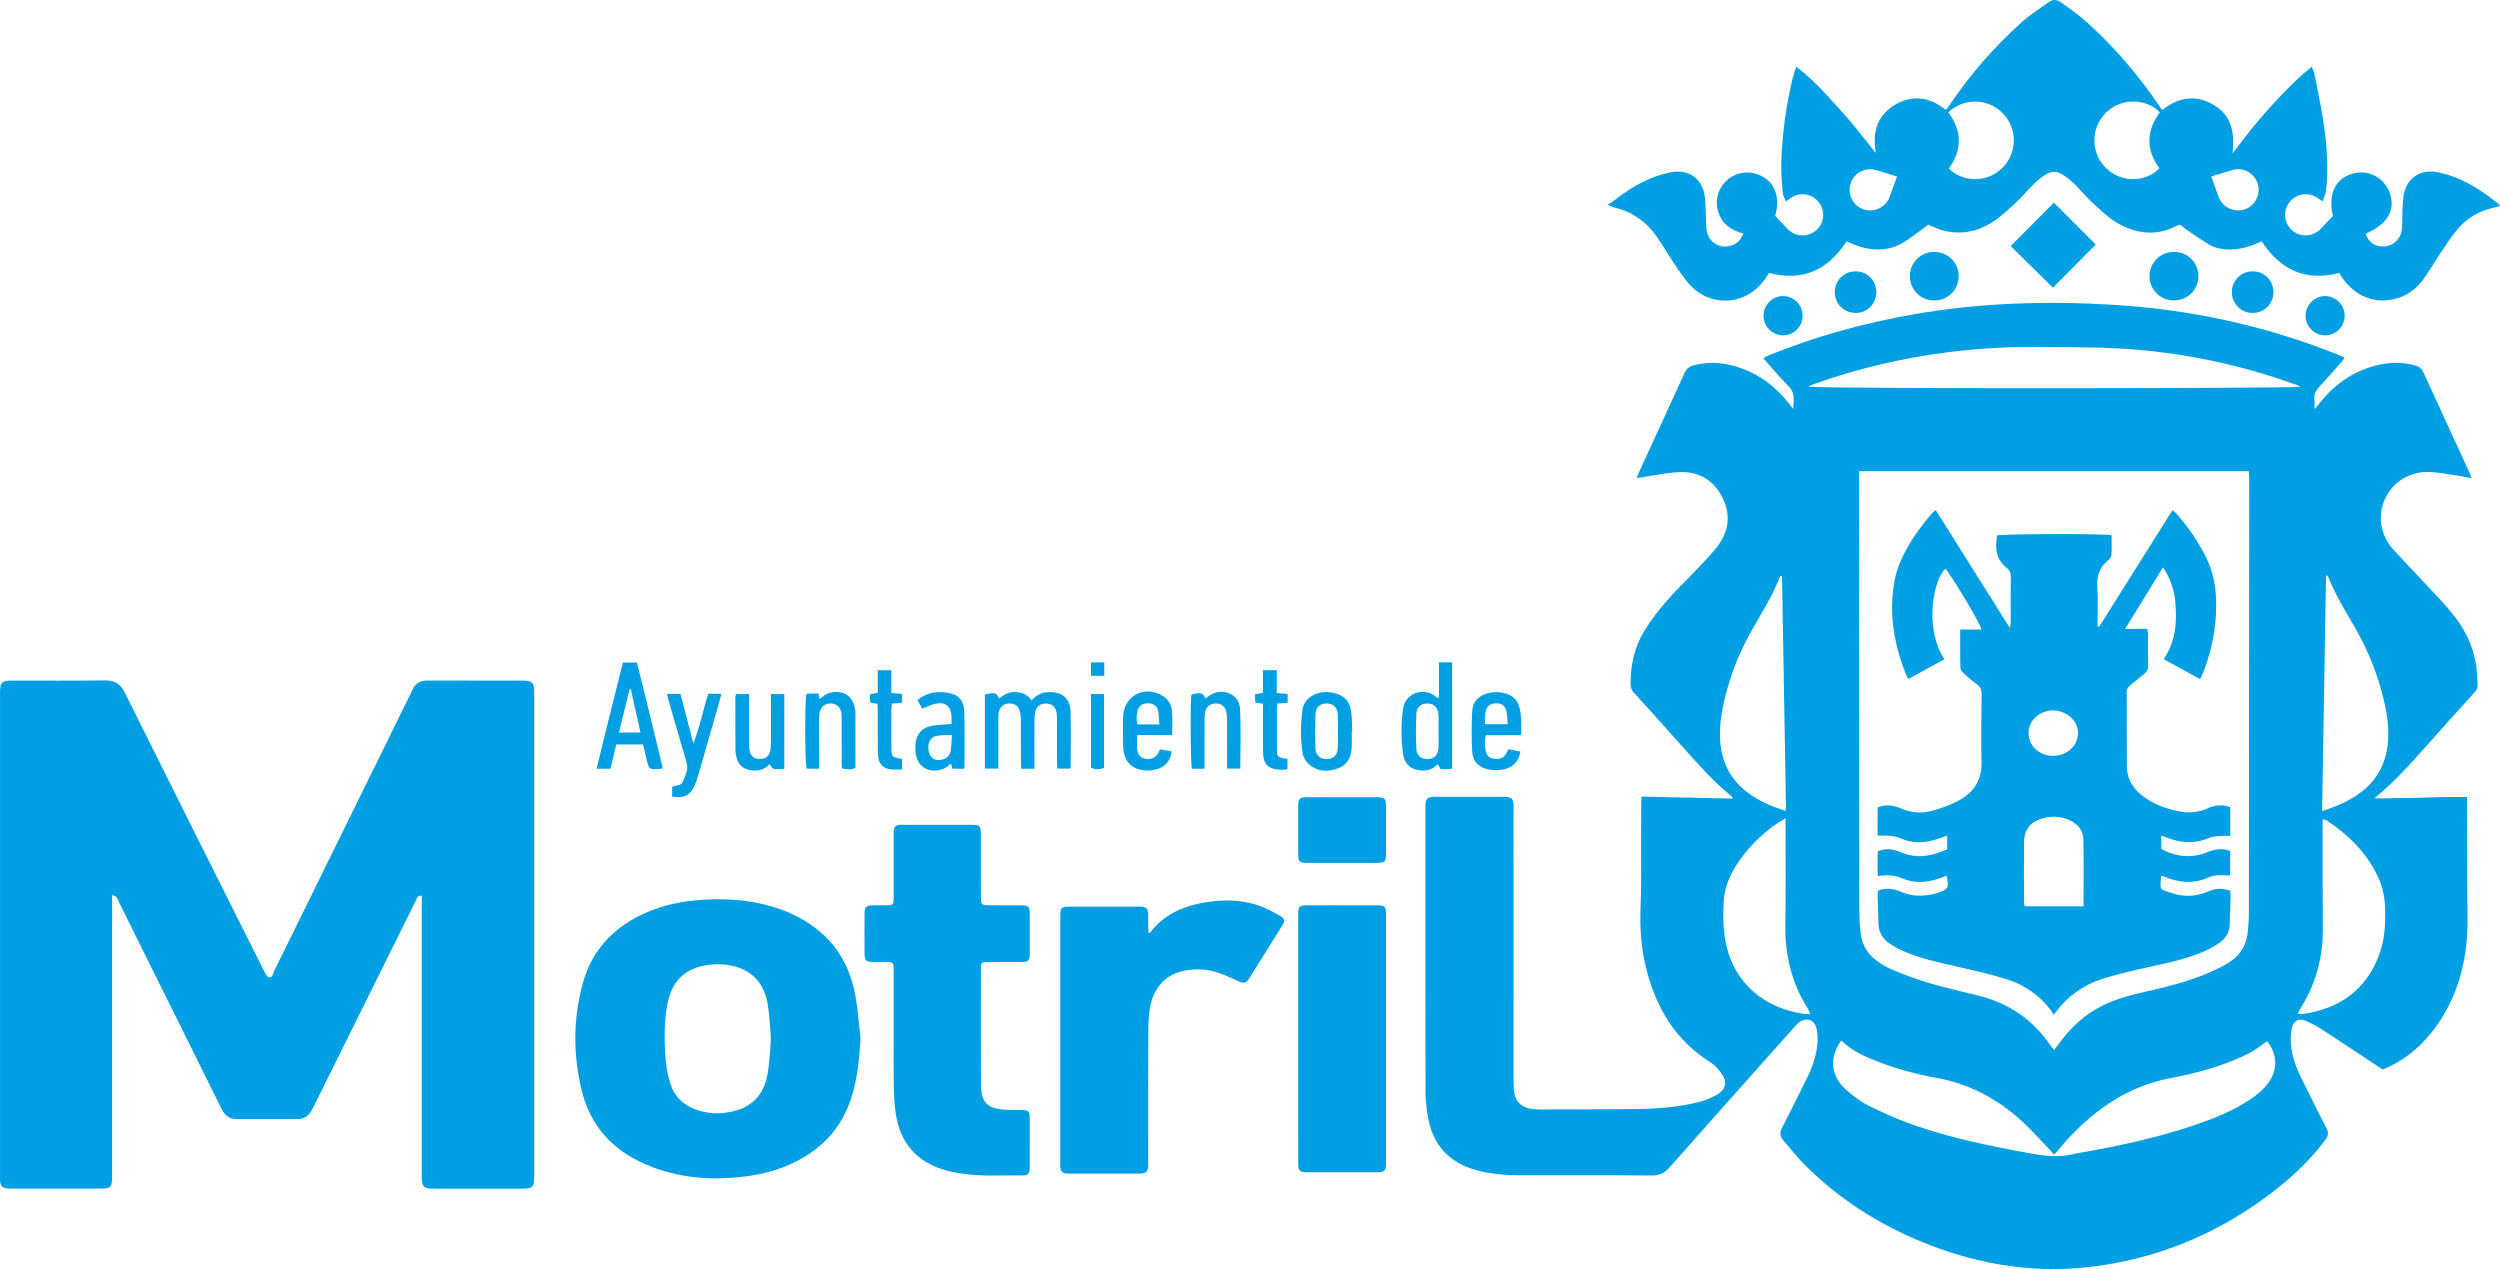 <svg xmlns="http://www.w3.org/2000/svg" xmlns:xlink="http://www.w3.org/1999/xlink" id="Capa_1" x="0px" y="0px" width="394px" height="200px" viewBox="0 0 394 200" xml:space="preserve"><g>	<g>		<path fill="#009FE3" d="M17.669,141.088c0,0.541,0,0.978,0,1.415c0,14.224,0,28.448,0,42.672c0,2.015-0.135,2.152-2.152,2.153   c-4.457,0.002-8.913,0.001-13.37-0.001c-0.371,0-0.747,0.012-1.111-0.041c-0.678-0.099-0.96-0.417-1.021-1.107   c-0.026-0.295-0.01-0.594-0.01-0.891c0-25.329,0-50.657,0-75.986c0-0.037,0-0.074,0-0.111c0.004-1.683,0.245-1.931,1.93-1.932   c4.865-0.003,9.731,0.039,14.595-0.025c1.533-0.02,2.439,0.518,3.136,1.918c7.27,14.623,14.594,29.219,21.915,43.817   c0.203,0.405,0.496,0.996,0.826,1.055c0.577,0.103,0.622-0.629,0.817-1.026c7.171-14.547,14.326-29.102,21.483-43.656   c0.098-0.2,0.211-0.394,0.295-0.599c0.433-1.066,1.246-1.495,2.368-1.488c2.674,0.015,5.348,0.003,8.022,0.003   c2.303,0,4.605-0.004,6.908,0.002c1.59,0.004,1.888,0.3,1.889,1.887c0.003,9.73,0.002,19.461,0.002,29.191   c0,15.598,0,31.197,0,46.795c0,2.052-0.147,2.197-2.237,2.197c-4.42,0.001-8.839,0-13.259,0c-0.26,0-0.521,0.008-0.78-0.006   c-1.044-0.058-1.396-0.407-1.438-1.428c-0.014-0.334-0.003-0.668-0.003-1.003c0-14.15,0-28.3,0-42.45c0-0.429,0-0.857,0-1.273   c-0.684-0.113-0.73,0.356-0.878,0.649c-0.855,1.689-1.686,3.389-2.527,5.085c-4.503,9.077-9.006,18.153-13.509,27.229   c-0.165,0.332-0.321,0.671-0.512,0.988c-0.474,0.79-1.174,1.236-2.105,1.239c-3.231,0.009-6.462,0.008-9.693,0.003   c-0.982-0.002-1.694-0.483-2.177-1.314c-0.186-0.32-0.338-0.66-0.503-0.993c-5.277-10.64-10.551-21.28-15.838-31.915   C18.536,141.751,18.488,141.185,17.669,141.088z"></path>		<path fill="#009FE3" d="M135.621,163.749c-0.193,3.147-0.49,6.236-1.444,9.242c-1.294,4.076-3.792,7.177-7.449,9.364   c-2.784,1.665-5.823,2.593-9.014,3.022c-4.654,0.626-9.269,0.426-13.76-1.039c-1.437-0.469-2.852-1.08-4.174-1.812   c-4.215-2.335-6.916-5.899-8.073-10.567c-1.402-5.652-1.404-11.319,0.131-16.954c1.362-5.003,4.512-8.517,9.128-10.773   c2.699-1.319,5.57-2.047,8.545-2.326c4.63-0.435,9.196-0.155,13.614,1.445c2.506,0.907,4.773,2.216,6.727,4.046   c2.796,2.619,4.313,5.926,4.976,9.621C135.226,159.238,135.365,161.504,135.621,163.749z M121.505,163.729   c-0.156-1.784-0.212-3.57-0.488-5.322c-0.477-3.022-2.051-5.215-5.13-6.076c-1.525-0.426-3.09-0.462-4.636-0.204   c-3.075,0.513-5.095,2.248-5.877,5.322c-0.055,0.215-0.121,0.428-0.164,0.646c-0.589,3.013-0.532,6.055-0.287,9.088   c0.097,1.206,0.369,2.42,0.727,3.579c0.659,2.135,2.167,3.501,4.27,4.194c1.465,0.483,2.982,0.608,4.508,0.397   c3.806-0.526,5.938-2.517,6.583-6.314C121.306,167.293,121.348,165.503,121.505,163.729z"></path>		<path fill="#009FE3" d="M140.842,163.108c0-3.416,0.003-6.831-0.002-10.247c-0.002-1.184-0.061-1.234-1.275-1.243   c-0.705-0.005-1.411,0.015-2.116-0.007c-0.886-0.028-1.177-0.268-1.187-1.11c-0.027-2.227-0.026-4.455-0.002-6.682   c0.009-0.847,0.301-1.106,1.167-1.135c0.779-0.026,1.559,0.002,2.339-0.011c0.97-0.016,1.069-0.107,1.072-1.104   c0.009-3.23,0.004-6.46,0.004-9.69c0-0.297-0.014-0.595,0.007-0.891c0.05-0.686,0.273-0.913,0.945-0.996   c0.073-0.009,0.148-0.008,0.223-0.008c3.787,0,7.574-0.01,11.361,0.006c0.968,0.004,1.195,0.264,1.2,1.322   c0.014,3.23,0.005,6.46,0.007,9.69c0.001,1.671,0.002,1.672,1.619,1.672c1.596,0.001,3.193-0.012,4.789,0.005   c1.087,0.012,1.288,0.222,1.294,1.328c0.011,2.116,0.013,4.232-0.001,6.349c-0.007,1.024-0.224,1.243-1.25,1.254   c-1.782,0.018-3.564-0.002-5.346,0.01c-1.019,0.007-1.097,0.072-1.099,1.075c-0.008,6.052-0.032,12.103,0.011,18.155   c0.021,2.949,1.008,3.902,3.957,4.053c0.778,0.04,1.559,0.005,2.338,0.021c1.199,0.024,1.385,0.195,1.389,1.346   c0.01,2.562,0.011,5.123-0.001,7.685c-0.004,1.003-0.219,1.292-1.107,1.284c-3.484-0.034-6.983,0.241-10.441-0.422   c-0.473-0.091-0.949-0.178-1.414-0.301c-4.78-1.262-7.527-4.335-8.197-9.285c-0.198-1.465-0.248-2.957-0.272-4.438   C140.811,168.232,140.842,165.669,140.842,163.108z"></path>		<path fill="#009FE3" d="M181.017,147.095c0.188-0.135,0.289-0.178,0.348-0.254c1.928-2.456,4.523-3.787,7.515-4.424   c3.171-0.675,6.349-0.764,9.456,0.28c1.182,0.397,2.304,1.011,3.39,1.637c0.795,0.458,0.826,0.779,0.345,1.556   c-1.719,2.778-3.451,5.547-5.196,8.308c-0.483,0.765-0.835,0.827-1.687,0.452c-1.051-0.462-2.083-0.981-3.166-1.351   c-1.716-0.587-3.492-0.66-5.278-0.334c-2.953,0.54-4.931,2.585-5.496,5.822c-0.209,1.199-0.274,2.435-0.279,3.654   c-0.026,6.832-0.012,13.665-0.013,20.497c0,0.297,0.013,0.595-0.005,0.891c-0.046,0.779-0.3,1.042-1.085,1.123   c-0.221,0.023-0.445,0.011-0.668,0.011c-3.453,0.001-6.907,0.001-10.36,0c-0.26,0-0.523,0.013-0.778-0.022   c-0.679-0.093-0.895-0.322-0.952-1.005c-0.025-0.295-0.01-0.594-0.01-0.891c0-12.773-0.001-25.547,0-38.321   c0-1.783,0.053-1.837,1.796-1.838c3.416-0.002,6.832-0.001,10.249,0c0.26,0,0.521-0.013,0.779,0.01   c0.727,0.063,0.991,0.312,1.023,1.044c0.033,0.741,0.005,1.485,0.013,2.228C180.962,146.448,180.993,146.725,181.017,147.095z"></path>		<path fill="#009FE3" d="M204.594,163.744c0-6.314,0-12.627,0-18.941c0-0.26-0.004-0.52,0.001-0.78   c0.022-1.156,0.196-1.334,1.394-1.345c1.374-0.013,2.748-0.003,4.122-0.003c2.303,0,4.605-0.007,6.908,0.004   c1.235,0.006,1.416,0.19,1.416,1.432c0.003,13.073,0.003,26.146,0,39.218c0,1.191-0.222,1.414-1.448,1.418   c-3.64,0.011-7.279,0.01-10.919,0c-1.275-0.003-1.472-0.214-1.472-1.506C204.592,176.742,204.594,170.243,204.594,163.744z"></path>		<path fill="#009FE3" d="M211.623,125.638c1.781,0,3.562-0.012,5.343,0.004c1.293,0.011,1.466,0.196,1.469,1.498   c0.005,2.486,0.007,4.972-0.001,7.458c-0.004,1.158-0.214,1.385-1.351,1.388c-3.71,0.011-7.421,0.011-11.131,0   c-1.139-0.003-1.351-0.229-1.356-1.383c-0.009-2.523-0.009-5.046,0-7.569c0.004-1.164,0.197-1.376,1.35-1.389   C207.839,125.623,209.731,125.638,211.623,125.638z"></path>	</g>	<g>		<path fill="#009FE3" d="M168.62,121.134c-0.604,0-1.243,0-1.982,0c-0.021-0.462-0.053-0.858-0.054-1.255   c-0.005-2.115,0.001-4.231-0.005-6.346c-0.001-0.407-0.001-0.82-0.066-1.221c-0.149-0.927-0.776-1.443-1.69-1.444   c-0.859-0.001-1.49,0.475-1.67,1.34c-0.097,0.468-0.118,0.957-0.121,1.437c-0.012,2.078-0.005,4.157-0.006,6.235   c0,0.397,0,0.795,0,1.268c-0.752,0-1.361,0-2.069,0c-0.024-0.403-0.062-0.76-0.063-1.117c-0.006-2.19,0.004-4.379-0.009-6.569   c-0.003-0.441-0.038-0.894-0.141-1.321c-0.202-0.837-0.766-1.257-1.599-1.271c-0.858-0.015-1.523,0.458-1.717,1.293   c-0.091,0.392-0.091,0.81-0.093,1.216c-0.008,2.19-0.004,4.379-0.004,6.569c0,0.363,0,0.726,0,1.181c-0.753,0-1.393,0-2.11,0   c0-3.923,0-7.796,0-11.657c1.538-0.404,1.861-0.317,2.22,0.636c0.753-0.637,1.578-1.081,2.584-1.036   c1.009,0.046,1.896,0.348,2.552,1.313c0.635-0.703,1.361-1.182,2.275-1.273c2.022-0.2,3.789,0.522,3.865,3.046   c0.087,2.892,0.021,5.789,0.017,8.683C168.734,120.909,168.683,120.977,168.62,121.134z"></path>		<path fill="#009FE3" d="M104.454,121.119c-2.177,0.23-2.174,0.229-2.589-1.615c-0.161-0.717-0.342-1.429-0.524-2.182   c-1.415,0-2.774,0-4.21,0c-0.307,1.273-0.608,2.522-0.923,3.828c-0.706,0-1.356,0-2.179,0c1.338-5.617,2.752-11.128,4.135-16.731   c0.713,0,1.399,0,2.217,0C101.748,109.934,103.14,115.483,104.454,121.119z M100.94,115.449c-0.518-2.326-1.018-4.573-1.519-6.819   c-0.066,0.003-0.132,0.007-0.199,0.01c-0.554,2.245-1.107,4.49-1.68,6.809C98.735,115.449,99.79,115.449,100.94,115.449z"></path>		<path fill="#009FE3" d="M226.783,109.953c0-1.837,0-3.673,0-5.565c0.757,0,1.372,0,2.071,0c0,5.575,0,11.115,0,16.754   c-0.321,0.027-0.642,0.07-0.964,0.078c-0.294,0.007-0.588-0.022-0.907-0.037c-0.109-0.245-0.209-0.472-0.324-0.73   c-0.118,0.067-0.22,0.1-0.288,0.168c-0.682,0.689-1.541,0.865-2.455,0.798c-1.55-0.115-2.575-0.993-2.784-2.544   c-0.324-2.396-0.347-4.816-0.002-7.209c0.331-2.303,2.935-3.371,4.879-2.084c0.181,0.12,0.339,0.273,0.507,0.411   C226.606,109.979,226.695,109.966,226.783,109.953z M226.71,115.26c0-0.888,0.046-1.779-0.012-2.663   c-0.07-1.088-0.681-1.678-1.657-1.724c-0.981-0.046-1.76,0.499-1.814,1.549c-0.097,1.881-0.098,3.773-0.003,5.654   c0.054,1.066,0.8,1.586,1.807,1.548c0.995-0.037,1.595-0.605,1.667-1.702C226.756,117.038,226.709,116.147,226.71,115.26z"></path>		<path fill="#009FE3" d="M239.721,115.856c-1.028,0-1.943,0-2.857,0c-0.887,0-1.774,0-2.694,0   c-0.252,0.865-0.179,1.669-0.026,2.459c0.139,0.719,0.584,1.189,1.348,1.281c0.75,0.09,1.405-0.071,1.833-0.758   c0.134-0.215,0.24-0.446,0.405-0.757c0.629,0.121,1.228,0.236,1.884,0.362c-0.269,1.55-1.135,2.451-2.497,2.783   c-0.734,0.179-1.55,0.186-2.304,0.086c-1.604-0.213-2.699-1.25-2.791-2.847c-0.123-2.138-0.116-4.293-0.002-6.432   c0.08-1.51,1.094-2.449,2.584-2.815c0.889-0.218,1.767-0.193,2.637,0.058c1.113,0.32,1.917,1.023,2.208,2.147   C239.811,112.824,239.776,114.263,239.721,115.856z M237.616,114.137c-0.069-0.757-0.069-1.42-0.202-2.055   c-0.176-0.845-0.736-1.237-1.588-1.249c-0.89-0.013-1.507,0.411-1.676,1.288c-0.122,0.634-0.098,1.297-0.144,2.016   C235.225,114.137,236.316,114.137,237.616,114.137z"></path>		<path fill="#009FE3" d="M184.737,115.847c-1.846,0-3.648,0-5.529,0c0,0.821-0.044,1.517,0.011,2.206   c0.069,0.862,0.502,1.342,1.235,1.514c0.856,0.201,1.55-0.066,2.022-0.791c0.12-0.184,0.213-0.386,0.373-0.681   c0.592,0.105,1.195,0.211,1.792,0.317c-0.175,1.498-0.996,2.452-2.381,2.831c-0.913,0.25-1.839,0.266-2.753,0.012   c-1.162-0.323-1.94-1.075-2.279-2.231c-0.135-0.458-0.211-0.948-0.219-1.425c-0.027-1.559-0.062-3.121,0-4.678   c0.127-3.226,3.231-4.923,6.071-3.348c0.985,0.546,1.552,1.421,1.637,2.509C184.807,113.258,184.737,114.447,184.737,115.847z    M182.714,114.165c-0.06-0.769-0.061-1.428-0.173-2.068c-0.141-0.808-0.737-1.243-1.577-1.264   c-0.845-0.021-1.49,0.382-1.676,1.153c-0.169,0.704-0.218,1.431-0.03,2.179C180.386,114.165,181.447,114.165,182.714,114.165z"></path>		<path fill="#009FE3" d="M128.982,109.293c0.078,0.378,0.122,0.592,0.171,0.83c0.108-0.048,0.23-0.067,0.298-0.138   c0.483-0.505,1.081-0.774,1.759-0.879c1.82-0.283,3.126,0.624,3.498,2.425c0.045,0.217,0.105,0.438,0.105,0.658   c0.007,2.928,0.005,5.857,0.005,8.809c-0.692,0.372-1.362,0.248-2.105,0.104c-0.023-0.359-0.062-0.682-0.063-1.005   c-0.005-2.189-0.002-4.378-0.004-6.567c0-0.334,0.009-0.67-0.028-1c-0.117-1.039-0.678-1.602-1.62-1.656   c-0.97-0.056-1.66,0.505-1.85,1.547c-0.066,0.361-0.059,0.738-0.06,1.108c-0.005,2.152-0.003,4.304-0.003,6.455   c0,0.36,0,0.72,0,1.159c-0.738,0-1.35,0-1.956,0c-0.276-0.826-0.312-10.681-0.037-11.769c0.157-0.025,0.334-0.073,0.511-0.078   C128.045,109.285,128.486,109.293,128.982,109.293z"></path>		<path fill="#009FE3" d="M213.035,115.287c0,0.851,0.04,1.705-0.009,2.554c-0.088,1.518-0.697,2.745-2.218,3.275   c-1.59,0.554-3.172,0.516-4.497-0.638c-0.47-0.41-0.896-1.068-0.996-1.67c-0.39-2.346-0.344-4.717-0.037-7.076   c0.037-0.285,0.164-0.571,0.301-0.829c0.715-1.349,2.432-2.064,4.226-1.777c1.782,0.285,2.857,1.201,3.109,2.841   c0.167,1.091,0.147,2.211,0.21,3.317C213.094,115.285,213.065,115.286,213.035,115.287z M210.856,115.271   c-0.001,0-0.002,0-0.004,0c0-0.891,0.039-1.784-0.01-2.672c-0.062-1.118-0.731-1.734-1.775-1.729   c-1.039,0.006-1.723,0.622-1.757,1.751c-0.052,1.743-0.05,3.49-0.002,5.233c0.032,1.157,0.67,1.75,1.725,1.772   c1.105,0.023,1.756-0.593,1.814-1.795C210.89,116.98,210.856,116.124,210.856,115.271z"></path>		<path fill="#009FE3" d="M123.608,121.162c-0.564,0.017-1.121,0.112-1.644,0.017c-0.248-0.045-0.431-0.451-0.677-0.732   c-0.846,0.904-1.947,1.146-3.201,0.889c-0.961-0.197-1.613-0.744-1.916-1.662c-0.149-0.452-0.257-0.94-0.261-1.413   c-0.025-2.821-0.016-5.642-0.013-8.464c0-0.107,0.043-0.214,0.086-0.412c0.629,0,1.267,0,2.055,0c0,0.442,0,0.839,0,1.237   c0,2.116-0.005,4.232,0.005,6.348c0.002,0.444,0.017,0.895,0.097,1.329c0.158,0.859,0.689,1.294,1.536,1.33   c0.839,0.036,1.445-0.351,1.678-1.168c0.12-0.419,0.142-0.877,0.145-1.317c0.014-2.19,0.007-4.381,0.007-6.571   c0-0.364,0-0.729,0-1.187c0.739,0,1.378,0,2.102,0C123.608,113.292,123.608,117.165,123.608,121.162z"></path>		<path fill="#009FE3" d="M151.996,121.15c-0.689,0-1.267,0-1.902,0c-0.058-0.236-0.118-0.479-0.184-0.747   c-0.097,0.031-0.228,0.032-0.288,0.098c-0.498,0.553-1.134,0.815-1.854,0.907c-1.681,0.215-3.032-0.669-3.386-2.325   c-0.144-0.673-0.168-1.408-0.067-2.088c0.213-1.429,1.093-2.349,2.52-2.604c0.975-0.175,1.979-0.19,3.123-0.289   c0-0.415,0.029-0.846-0.005-1.272c-0.125-1.578-0.998-2.261-2.558-1.919c-0.67,0.147-1.299,0.485-2.043,0.775   c-0.238-0.421-0.483-0.854-0.769-1.359c1.398-1.12,2.92-1.4,4.547-1.184c1.841,0.244,2.782,1.138,2.841,2.974   C152.065,115.075,151.996,118.038,151.996,121.15z M150.022,115.829c-0.955,0.049-1.699,0.009-2.409,0.143   c-1.043,0.197-1.511,1.209-1.237,2.457c0.23,1.046,0.984,1.53,2.056,1.292c0.754-0.167,1.266-0.65,1.394-1.401   C149.953,117.574,149.952,116.805,150.022,115.829z"></path>		<path fill="#009FE3" d="M189.837,121.153c-0.782,0-1.393,0-1.99,0c-0.222-0.861-0.28-10.323-0.086-11.679   c1.412-0.409,1.814-0.309,2.202,0.616c0.265-0.192,0.507-0.392,0.772-0.556c1.986-1.227,4.582-0.123,4.697,2.161   c0.157,3.106,0.039,6.225,0.039,9.434c-0.671,0-1.309,0-2.077,0c0-0.466,0-0.865,0-1.265c0-2.116,0.006-4.233-0.006-6.349   c-0.003-0.443-0.029-0.895-0.121-1.326c-0.188-0.876-0.802-1.336-1.674-1.321c-0.86,0.015-1.501,0.509-1.666,1.357   c-0.084,0.433-0.084,0.886-0.086,1.331c-0.008,2.116-0.004,4.233-0.004,6.349C189.837,120.271,189.837,120.638,189.837,121.153z"></path>		<path fill="#009FE3" d="M111.605,109.347c0.695,0,1.309,0,2.079,0c-0.106,0.428-0.18,0.773-0.277,1.111   c-1.11,3.884-2.219,7.768-3.341,11.648c-0.175,0.604-0.369,1.209-0.628,1.78c-0.673,1.485-1.741,1.988-3.506,1.661   c0-0.487,0-0.989,0-1.493c0.058-0.047,0.106-0.115,0.17-0.136c0.544-0.18,1.273-0.062,1.523-0.74   c0.352-0.953,0.915-1.872,0.59-2.976c-0.951-3.236-1.885-6.476-2.82-9.716c-0.099-0.342-0.167-0.693-0.272-1.131   c0.757,0,1.374,0,2.119,0c0.674,2.592,1.352,5.199,2.029,7.806C110.279,114.651,110.788,112.018,111.605,109.347z"></path>		<path fill="#009FE3" d="M202.926,110.769c-0.609,0.041-1.081,0.072-1.633,0.109c-0.021,0.407-0.055,0.766-0.055,1.126   c-0.005,1.927-0.005,3.855-0.002,5.782c0.003,1.544,0.028,1.57,1.672,1.824c0,0.507,0,1.03,0,1.636   c-0.344,0.024-0.666,0.07-0.988,0.066c-2.02-0.023-2.845-0.827-2.864-2.835c-0.02-2.15-0.005-4.299-0.006-6.449   c0-0.362,0-0.724,0-1.119c-0.435-0.06-0.757-0.104-1.205-0.165c-0.021-0.412-0.043-0.831-0.067-1.314   c0.436-0.084,0.786-0.151,1.262-0.242c0-1.141,0-2.308,0-3.562c0.764,0,1.405,0,2.181,0c0,1.225,0,2.39,0,3.59   c0.631,0.057,1.131,0.102,1.705,0.154C202.926,109.843,202.926,110.261,202.926,110.769z"></path>		<path fill="#009FE3" d="M138.292,110.914c-0.403-0.058-0.726-0.104-1.103-0.158c-0.039-0.212-0.099-0.42-0.109-0.631   c-0.01-0.217,0.03-0.436,0.052-0.705c0.368-0.075,0.719-0.146,1.209-0.246c0-0.567,0-1.149,0-1.731c0-0.583,0-1.165,0-1.821   c0.75,0,1.36,0,2.135,0c0,0.623,0,1.201,0,1.778c0,0.585,0,1.171,0,1.808c0.613,0.056,1.114,0.102,1.69,0.155   c0,0.463,0,0.884,0,1.389c-0.517,0.045-1.02,0.089-1.616,0.141c-0.025,0.334-0.07,0.655-0.071,0.976   c-0.007,1.964-0.006,3.928-0.002,5.892c0.003,1.52,0.092,1.617,1.674,1.83c0,0.513,0,1.041,0,1.682   c-0.58,0-1.166,0.058-1.736-0.012c-1.25-0.154-1.916-0.846-2.018-2.122c-0.074-0.921-0.05-1.851-0.054-2.776   c-0.007-1.445,0.001-2.89-0.004-4.335C138.337,111.663,138.309,111.299,138.292,110.914z"></path>		<path fill="#009FE3" d="M171.948,120.998c0-3.84,0-7.685,0-11.618c0.697,0,1.336,0,2.052,0c0,3.919,0,7.79,0,11.653   C173.055,121.303,172.779,121.297,171.948,120.998z"></path>		<path fill="#009FE3" d="M171.935,104.385c0.698,0,1.346,0,2.1,0c0,0.676,0,1.348,0,2.117c-0.645,0-1.32,0-2.1,0   C171.935,105.864,171.935,105.193,171.935,104.385z"></path>	</g>	<g>		<path fill="#009FE3" d="M258.71,125.544c4.803,0.104,9.533,0.206,14.263,0.308c0.029-0.062,0.058-0.123,0.086-0.185   c-0.175-0.156-0.346-0.318-0.527-0.468c-2.383-1.974-4.453-4.258-6.51-6.555c-2.849-3.181-5.688-6.372-8.563-9.529   c-0.399-0.438-0.488-0.882-0.485-1.412c0.015-2.994,0.646-5.85,2.245-8.391c1.023-1.626,2.203-3.172,3.461-4.626   c1.456-1.682,3.086-3.213,4.62-4.83c1.048-1.104,2.11-2.201,3.078-3.373c1.998-2.419,2.517-5.133,1.117-7.993   c-1.392-2.844-3.814-4.242-6.959-4.079c-1.954,0.101-3.89,0.537-5.834,0.822c-0.209,0.031-0.42,0.052-0.759,0.094   c0.166-0.413,0.274-0.717,0.408-1.009c2.372-5.159,4.762-10.31,7.107-15.481c0.326-0.719,0.785-1.093,1.524-1.283   c2.618-0.673,5.161-0.368,7.65,0.558c2.892,1.076,5.244,2.901,7.158,5.307c0.228,0.286,0.455,0.572,0.808,1.015   c0.127-1.412,0.316-2.556-0.754-3.604c-1.372-1.345-2.585-2.852-3.942-4.374c0.336-0.183,0.569-0.34,0.824-0.443   c7.389-2.993,15.026-5.105,22.876-6.476c10.41-1.819,20.9-2.138,31.417-1.501c12.125,0.733,23.878,3.263,35.184,7.759   c0.41,0.163,0.814,0.342,1.315,0.552c-0.206,0.29-0.35,0.537-0.536,0.747c-1.131,1.281-2.249,2.574-3.418,3.819   c-0.566,0.603-0.918,1.223-0.806,2.075c0.052,0.397,0.009,0.806,0.009,1.503c0.382-0.452,0.61-0.706,0.822-0.973   c2.486-3.136,5.618-5.262,9.574-6.071c1.883-0.385,3.761-0.365,5.618,0.201c0.529,0.161,0.876,0.449,1.117,0.975   c2.435,5.334,4.895,10.657,7.345,15.985c0.09,0.195,0.144,0.406,0.267,0.76c-1.019-0.186-1.915-0.373-2.818-0.51   c-1.173-0.177-2.348-0.376-3.529-0.457c-3.133-0.217-5.892,1.364-7.212,4.065c-1.324,2.707-0.863,5.831,1.262,8.176   c1.521,1.678,3.1,3.303,4.643,4.96c1.467,1.576,2.982,3.113,4.366,4.759c2.062,2.453,3.527,5.232,4.01,8.444   c0.154,1.024,0.168,2.069,0.245,3.105c0.035,0.472-0.144,0.831-0.47,1.191c-2.694,2.971-5.373,5.955-8.042,8.949   c-2.373,2.662-4.747,5.322-7.748,7.732c1.365,0.121,2.52-0.01,3.668-0.009c1.225,0.001,2.451-0.027,3.676-0.055   c1.188-0.027,2.376-0.086,3.564-0.104c1.179-0.018,2.359-0.004,3.687-0.004c0,0.431-0.001,0.826,0,1.221   c0.011,4.754,0.028,9.508,0.031,14.262c0.001,2.3,0.122,4.612-0.068,6.897c-0.457,5.519-2.198,10.593-5.74,14.944   c-2.027,2.49-4.505,4.393-7.527,5.627c-0.283-0.187-0.557-0.37-0.832-0.552c-2.942-1.945-5.875-3.903-8.831-5.825   c-0.744-0.484-1.541-0.899-2.351-1.264c-1.13-0.51-2.021-0.12-2.293,1.094c-0.191,0.85-0.23,1.77-0.144,2.64   c0.181,1.823,0.772,3.543,1.598,5.184c1.334,2.653,2.622,5.329,3.989,7.965c0.36,0.694,0.32,1.183-0.139,1.802   c-2.277,3.068-5.012,5.676-8.011,8.013c-8.135,6.338-17.29,10.343-27.501,11.847c-9.607,1.415-18.872-0.005-27.823-3.625   c-7.067-2.858-13.39-6.893-18.79-12.302c-1.177-1.178-2.188-2.521-3.292-3.773c-0.578-0.655-0.662-1.243-0.217-2.08   c1.375-2.589,2.629-5.241,3.945-7.862c0.824-1.641,1.404-3.362,1.594-5.186c0.083-0.799,0.069-1.643-0.097-2.425   c-0.337-1.582-1.696-1.997-2.94-0.96c-0.254,0.212-0.461,0.483-0.683,0.733c-6.524,7.319-13.065,14.623-19.549,21.978   c-0.809,0.917-1.6,1.304-2.83,1.294c-6.945-0.059-13.89-0.028-20.835-0.03c-2.048-0.001-4.079-0.166-6.079-0.628   c-0.289-0.067-0.576-0.145-0.861-0.225c-4.26-1.2-6.744-4.027-7.496-8.348c-0.247-1.419-0.375-2.878-0.377-4.319   c-0.027-14.819-0.017-29.638-0.016-44.457c0-0.186-0.01-0.372,0.006-0.557c0.065-0.78,0.314-1.03,1.111-1.103   c0.221-0.02,0.445-0.009,0.668-0.009c3.454,0,6.908,0,10.362,0c0.186,0,0.372-0.008,0.557,0.006   c0.864,0.066,1.121,0.314,1.175,1.155c0.021,0.333,0.007,0.668,0.007,1.003c0,14.076-0.001,28.152,0.003,42.229   c0,0.631,0.001,1.265,0.064,1.892c0.172,1.699,1.147,2.686,2.848,2.909c0.441,0.058,0.889,0.078,1.334,0.077   c5.014-0.013,10.028,0,15.041-0.063c3.382-0.043,6.757-0.281,10.045-1.145c0.957-0.251,1.911-0.636,2.762-1.137   c1.379-0.811,1.62-2.009,0.693-3.299c-0.49-0.681-1.086-1.364-1.787-1.803c-5.343-3.348-8.364-8.306-9.964-14.245   c-0.914-3.394-1.164-6.857-1.01-10.375c0.133-3.04,0.062-6.089,0.075-9.135c0.01-2.303,0.008-4.605,0.018-6.908   C258.65,126.376,258.685,126.015,258.71,125.544z M292.978,74.256c0,0.548,0,0.953,0,1.357   c0.015,22.686,0.027,45.371,0.052,68.057c0.001,1.074,0.074,2.153,0.182,3.222c0.18,1.78,0.957,3.287,2.375,4.379   c0.786,0.606,1.654,1.161,2.568,1.533c1.956,0.797,3.936,1.561,5.961,2.154c2.596,0.76,5.248,1.328,7.871,1.999   c4.689,1.2,8.418,3.787,11.163,7.782c0.161,0.234,0.35,0.448,0.589,0.751c0.295-0.395,0.536-0.711,0.769-1.032   c1.863-2.564,4.119-4.669,7.005-6.05c2.09-1,4.307-1.608,6.556-2.106c3.519-0.78,7.006-1.668,10.317-3.12   c1.114-0.489,2.229-1.031,3.227-1.718c1.613-1.111,2.467-2.74,2.647-4.694c0.088-0.96,0.164-1.926,0.165-2.889   c0.024-22.871,0.038-45.743,0.051-68.614c0-0.323-0.04-0.645-0.064-1.011C333.925,74.256,313.521,74.256,292.978,74.256z    M290.173,163.979c-2.195,3.154-1.331,5.935,0.851,7.838c1.055,0.92,2.2,1.804,3.444,2.424c2.219,1.106,4.498,2.128,6.833,2.954   c5.96,2.11,12.135,3.391,18.346,4.519c2.35,0.427,4.672,0.787,7.042,0.18c0.788-0.202,1.605-0.293,2.408-0.438   c5.772-1.048,11.487-2.33,17.046-4.234c2.813-0.964,5.563-2.078,8.086-3.68c1.229-0.78,2.359-1.676,3.243-2.853   c1.275-1.698,1.713-4.22-0.173-6.6c-0.791,0.552-1.547,1.158-2.376,1.635c-0.865,0.498-1.785,0.909-2.709,1.292   c-3.201,1.326-6.537,2.217-9.932,2.847c-4.137,0.767-7.844,2.437-11.201,4.938c-2.453,1.828-4.63,3.946-6.578,6.302   c-0.23,0.279-0.474,0.546-0.77,0.885c-0.292-0.328-0.521-0.606-0.771-0.864c-1.495-1.546-2.913-3.179-4.51-4.611   c-3.832-3.438-8.239-5.757-13.369-6.664c-3.033-0.536-6.008-1.356-8.895-2.449C294.034,166.584,291.913,165.689,290.173,163.979z    M284.933,60.923c2.569,0.396,76.715,0.29,77.649,0.035c-0.215-0.104-0.366-0.195-0.53-0.254   c-9.095-3.313-18.483-5.245-28.138-5.791c-3.852-0.218-7.718-0.166-11.578-0.231c-5.13-0.086-10.24,0.191-15.333,0.832   c-7.208,0.907-14.235,2.563-21.078,4.999C285.588,60.632,285.263,60.785,284.933,60.923z M281.402,127.799   c0.031-0.361,0.069-0.578,0.066-0.794c-0.204-12.054-0.411-24.108-0.621-36.163c0-0.022-0.045-0.05-0.074-0.063   c-0.03-0.013-0.067-0.012-0.191-0.031c-1.231,3.25-3.17,6.156-4.84,9.205c-1.287,2.35-2.341,4.795-3.138,7.353   c-0.885,2.843-1.586,5.714-1.533,8.723c0.058,3.322,1.183,6.167,3.725,8.37C276.678,126.03,278.916,126.985,281.402,127.799z    M365.964,127.828c2.311-0.745,4.342-1.609,6.131-2.972c2.153-1.64,3.52-3.781,4.04-6.449c0.44-2.259,0.288-4.506-0.154-6.742   c-0.937-4.74-2.7-9.16-5.159-13.315c-1.416-2.393-2.838-4.787-3.868-7.385c-0.039-0.1-0.169-0.164-0.369-0.347   C366.377,103.086,366.172,115.382,365.964,127.828z M281.407,128.961c-0.506,0.293-0.827,0.454-1.123,0.655   c-2.167,1.472-4.062,3.237-5.648,5.324c-1.574,2.073-2.795,4.341-2.969,6.971c-0.124,1.877-0.119,3.8,0.144,5.657   c1.124,7.932,7.086,11.482,12.458,12.215c0.301,0.041,0.612,0.005,1.049,0.005c-0.201-0.412-0.29-0.651-0.424-0.862   c-2.554-4.049-3.608-8.474-3.525-13.245c0.088-5.085,0.031-10.172,0.037-15.258C281.408,130.016,281.407,129.61,281.407,128.961z    M362.113,159.753c0.413,0.027,0.634,0.08,0.842,0.049c5.749-0.847,9.921-3.748,11.995-9.312c0.91-2.441,1.032-4.996,0.933-7.575   c-0.068-1.771-0.466-3.454-1.256-5.036c-1.825-3.657-4.625-6.414-8.015-8.617c-0.135-0.087-0.322-0.094-0.563-0.159   c0,0.495,0,0.901,0,1.307c0.006,5.309-0.015,10.618,0.027,15.926c0.035,4.419-1.032,8.518-3.343,12.29   C362.545,158.935,362.383,159.261,362.113,159.753z"></path>		<path fill="#009FE3" d="M356.43,38.041c-1.543,0.714-3.112,1.237-4.819,1.282c-1.259,0.033-2.458-0.178-3.53-0.823   c-1.206-0.725-2.359-1.538-3.525-2.328c-0.335-0.227-0.633-0.506-0.971-0.78c-0.199,0.073-0.377,0.116-0.535,0.199   c-3.245,1.691-6.433,1.275-9.444-0.495c-1.386-0.815-2.573-1.993-3.776-3.09c-0.958-0.873-1.787-1.886-2.703-2.809   c-0.469-0.473-0.972-0.922-1.51-1.313c-1.488-1.084-2.317-1.078-3.817,0.028c-0.535,0.395-1.037,0.845-1.505,1.319   c-0.94,0.95-1.795,1.99-2.78,2.888c-1.175,1.071-2.36,2.177-3.702,3.008c-2.287,1.417-4.833,1.877-7.488,1.223   c-0.817-0.201-1.585-0.603-2.437-0.937c-0.267,0.205-0.552,0.436-0.848,0.65c-0.841,0.61-1.677,1.227-2.532,1.817   c-2.428,1.677-5.04,1.801-7.76,0.868c-0.593-0.203-1.166-0.461-1.743-0.692c-2.919,4.503-6.909,6.343-12.209,4.96   c-0.183,0.289-0.333,0.539-0.496,0.78c-3.105,4.572-8.651,4.501-11.741,1.345c-1.027-1.049-1.837-2.323-2.673-3.544   c-0.984-1.439-1.83-2.973-2.84-4.393c-1.482-2.084-3.437-3.578-5.923-4.307c-0.524-0.154-1.06-0.263-1.799-0.653   c0.225-0.119,0.474-0.207,0.673-0.36c1.8-1.384,3.655-2.695,5.746-3.593c1.15-0.494,2.362-0.913,3.589-1.145   c2.902-0.55,5.087,1.112,5.366,4.04c0.151,1.586,0.112,3.19,0.219,4.782c0.121,1.808,1.559,3.05,3.294,2.864   c1.2-0.129,2.049-0.765,2.546-2.034c-1.906-0.458-3.336-1.474-3.952-3.366c-0.382-1.174-0.306-2.35,0.212-3.476   c1.037-2.255,3.668-3.333,6.001-2.474c2.609,0.961,3.63,3.435,2.756,6.533c0.658,0.7,1.288,1.358,1.905,2.028   c1.16,1.26,3.103,1.418,4.438,0.353c1.305-1.041,1.601-2.911,0.682-4.307c-0.948-1.439-2.819-1.897-4.318-1.043   c-0.316,0.18-0.605,0.409-1.034,0.702c-0.19-0.51-0.459-0.935-0.494-1.379c-0.124-1.587-0.274-3.184-0.223-4.772   c0.144-4.462,0.738-8.873,1.781-13.218c0.135-0.564,0.34-1.111,0.568-1.848c1.778,1.299,3.207,2.739,4.594,4.216   c1.372,1.461,2.722,2.947,4.017,4.476c1.312,1.549,2.547,3.163,3.947,4.914c-0.622-3.432,0.288-6.11,3.229-7.746   c2.73-1.519,5.369-1.013,7.808,0.943c0.149-0.191,0.29-0.352,0.409-0.528c3.328-4.958,7.201-9.451,11.664-13.415   c1.269-1.127,2.731-2.037,4.11-3.039c0.641-0.466,1.281-0.482,1.934,0.011c1.212,0.917,2.512,1.733,3.645,2.737   c4.523,4.01,8.453,8.548,11.841,13.556c0.144,0.213,0.294,0.421,0.476,0.68c2.62-2.056,5.39-2.485,8.267-0.71   c2.386,1.472,3.279,3.885,2.82,7.57c0.352-0.459,0.563-0.729,0.768-1.003c2.916-3.908,6.124-7.558,9.664-10.912   c0.612-0.579,1.283-1.095,2.067-1.759c0.186,0.523,0.364,0.879,0.438,1.255c0.485,2.474,1.02,4.94,1.399,7.431   c0.458,3.012,0.693,6.051,0.571,9.103c-0.028,0.702-0.111,1.407-0.24,2.097c-0.078,0.422-0.291,0.819-0.482,1.329   c-0.363-0.25-0.62-0.442-0.891-0.611c-1.518-0.947-3.432-0.554-4.435,0.905c-0.972,1.414-0.673,3.339,0.682,4.388   c1.397,1.081,3.335,0.854,4.506-0.499c0.549-0.634,1.151-1.221,1.784-1.886c-0.784-3.457,0.322-5.879,3.135-6.678   c2.391-0.678,4.908,0.606,5.779,2.95c1.027,2.762-0.277,5.021-3.771,6.535c0.449,1.374,1.596,2.127,3.04,1.994   c1.398-0.128,2.537-1.239,2.677-2.697c0.085-0.885,0.053-1.781,0.09-2.671c0.032-0.778,0.051-1.56,0.138-2.333   c0.32-2.827,2.396-4.476,5.198-4.021c1.158,0.188,2.309,0.564,3.397,1.013c2.35,0.971,4.421,2.42,6.399,4.003   c0.08,0.064,0.126,0.168,0.249,0.337c-0.387,0.102-0.723,0.201-1.064,0.279c-2.287,0.521-4.217,1.67-5.703,3.465   c-0.966,1.168-1.791,2.456-2.64,3.716c-0.912,1.354-1.721,2.779-2.679,4.098c-1.119,1.539-2.589,2.627-4.487,3.098   c-3.662,0.908-6.552-0.862-8.236-3.275c-0.169-0.242-0.31-0.503-0.512-0.836C363.425,44.404,359.423,42.591,356.43,38.041z    M340.316,26.529c-2.172-3.01-2.04-5.953,0.069-8.817c-1.779-2.003-5.965-2.624-8.637,0.212c-2.304,2.445-2.213,6.277,0.209,8.61   C334.303,28.792,338.103,28.816,340.316,26.529z M307.059,17.733c2.211,2.962,2.167,5.909,0.087,8.828   c2.341,2.291,6.126,2.212,8.451-0.122c2.367-2.377,2.374-6.224,0.016-8.612C313.265,15.45,309.45,15.379,307.059,17.733z    M298.971,27.812c-1.022-0.313-2.142-0.665-3.268-0.998c-1.701-0.503-3.482,0.411-4.036,2.059   c-0.559,1.665,0.315,3.506,1.944,4.09c1.704,0.611,3.574-0.249,4.194-1.935C298.209,29.927,298.605,28.823,298.971,27.812z    M348.489,27.81c0.359,0.993,0.757,2.058,1.13,3.132c0.593,1.706,2.406,2.612,4.14,2.052c1.639-0.529,2.567-2.35,2.055-4.033   c-0.508-1.67-2.266-2.642-3.969-2.165C350.683,27.121,349.534,27.492,348.489,27.81z"></path>		<path fill="#009FE3" d="M323.548,45.356c-2.227-2.2-4.486-4.431-6.664-6.583c2.4-2.41,4.64-4.661,6.805-6.835   c2.193,2.194,4.438,4.44,6.597,6.599C328.17,40.679,325.939,42.937,323.548,45.356z"></path>		<path fill="#009FE3" d="M304.84,39.697c2.169,0.001,3.885,1.733,3.849,3.887c-0.035,2.124-1.716,3.768-3.851,3.768   c-2.175-0.001-3.869-1.713-3.843-3.885C301.02,41.35,302.707,39.696,304.84,39.697z"></path>		<path fill="#009FE3" d="M342.73,39.695c2.112,0.044,3.759,1.757,3.733,3.883c-0.027,2.158-1.77,3.818-3.958,3.77   c-2.115-0.046-3.778-1.772-3.74-3.881C338.803,41.306,340.544,39.65,342.73,39.695z"></path>		<path fill="#009FE3" d="M358.292,46.081c-0.02,1.85-1.512,3.283-3.372,3.24c-1.8-0.042-3.196-1.5-3.177-3.318   c0.019-1.861,1.503-3.286,3.369-3.236C356.926,42.816,358.312,44.259,358.292,46.081z"></path>		<path fill="#009FE3" d="M295.714,46.047c0,1.819-1.409,3.253-3.219,3.275c-1.86,0.023-3.329-1.425-3.329-3.282   c0-1.82,1.404-3.246,3.222-3.273C294.251,42.74,295.714,44.183,295.714,46.047z"></path>		<path fill="#009FE3" d="M366.407,52.851c-1.709-0.016-3.066-1.422-3.041-3.151c0.026-1.713,1.451-3.085,3.156-3.037   c1.667,0.047,2.999,1.423,2.997,3.094C369.518,51.47,368.112,52.867,366.407,52.851z"></path>		<path fill="#009FE3" d="M284.09,49.716c0.02,1.727-1.345,3.128-3.056,3.136c-1.703,0.008-3.109-1.401-3.101-3.108   c0.007-1.67,1.349-3.041,3.014-3.08C282.653,46.625,284.07,48.001,284.09,49.716z"></path>		<path fill="#009FE3" d="M351.486,127.224c0,1.542,0,3.011,0,4.541c-0.356-0.019-0.648-0.071-0.931-0.043   c-0.806,0.08-1.687,0.014-2.398,0.326c-2.356,1.033-4.627,0.799-6.913-0.143c-0.165-0.068-0.341-0.113-0.631-0.208   c0,0.714,0,1.351,0,2.095c2.051,1.104,4.243,1.493,6.577,0.762c0.495-0.155,0.969-0.381,1.468-0.521   c0.91-0.256,1.827-0.307,2.811,0.093c0,1.246,0,2.52,0,3.837c-0.287,0-0.538,0.021-0.784-0.004   c-0.94-0.092-1.862-0.02-2.731,0.363c-2.254,0.993-4.48,0.806-6.699-0.109c-0.193-0.08-0.4-0.128-0.571-0.182   c-0.073,0.091-0.112,0.117-0.114,0.145c-0.165,2.173-0.225,1.917,1.58,2.535c1.836,0.628,3.702,0.643,5.554-0.101   c1.675-0.673,2.27-0.68,3.773-0.249c0.023,0.282,0.078,0.603,0.069,0.923c-0.041,1.447-0.12,2.894-0.146,4.341   c-0.022,1.209-0.533,2.191-1.478,2.86c-0.869,0.615-1.826,1.14-2.807,1.557c-2.85,1.212-5.884,1.784-8.89,2.456   c-2.243,0.501-4.489,1.022-6.681,1.701c-3.055,0.946-5.604,2.694-7.529,5.291c-0.063,0.085-0.154,0.148-0.457,0.434   c-0.072-0.184-0.107-0.386-0.215-0.533c-1.822-2.477-4.247-4.179-7.144-5.082c-2.615-0.816-5.302-1.411-7.976-2.02   c-2.68-0.61-5.369-1.178-7.911-2.249c-0.883-0.372-1.754-0.817-2.544-1.355c-1.098-0.747-1.711-1.812-1.723-3.197   c-0.011-1.373-0.095-2.745-0.134-4.119c-0.009-0.326,0.033-0.654,0.052-0.984c1.312-0.555,2.533-0.315,3.712,0.195   c1.606,0.695,3.244,0.689,4.913,0.35c0.29-0.059,0.576-0.143,0.857-0.239c1.627-0.558,1.745-0.787,1.343-2.681   c-0.311,0.118-0.611,0.236-0.914,0.346c-2.017,0.727-4.048,0.958-6.076,0.07c-1.201-0.526-2.44-0.578-3.836-0.362   c-0.098-1.351-0.054-2.624-0.033-3.896c1.336-0.577,2.554-0.334,3.733,0.177c1.644,0.712,3.324,0.719,5.017,0.301   c0.745-0.184,1.453-0.522,2.196-0.798c0-0.741,0-1.384,0-2.16c-0.474,0.168-0.846,0.298-1.217,0.431   c-2.022,0.726-4.036,0.914-6.075,0.023c-0.533-0.233-1.135-0.351-1.717-0.422c-0.583-0.071-1.181-0.016-1.933-0.016   c-0.06-1.447-0.04-2.94-0.002-4.442c1.318-0.589,2.536-0.335,3.714,0.171c1.644,0.705,3.342,0.789,5.014,0.309   c1.417-0.407,2.839-0.921,4.126-1.628c2.312-1.271,3.562-3.225,3.501-5.995c-0.079-3.563-0.023-7.13,0.016-10.695   c0.008-0.7-0.178-1.189-0.757-1.602c-0.724-0.516-1.408-1.095-2.065-1.696c-0.249-0.227-0.522-0.587-0.529-0.893   c-0.047-1.964-0.024-3.929-0.024-6.021c1.153,0,2.244,0,3.354,0c-0.149-0.87-4.114-7.527-5.664-9.601   c-2.012,1.805-3.353,9.529-0.177,14.277c-0.928,0.514-1.85,1.027-2.774,1.536c-0.94,0.517-1.883,1.029-2.875,1.571   c-0.105-0.138-0.216-0.236-0.267-0.359c-1.997-4.869-2.911-9.888-1.943-15.129c0.2-1.084,0.552-2.165,0.999-3.175   c1.212-2.736,2.93-5.157,4.889-7.41c0.14-0.161,0.319-0.29,0.6-0.542c3.881,6.176,7.72,12.285,11.69,18.602   c0.065-0.456,0.126-0.685,0.126-0.913c0.007-2.377-0.01-4.754,0.015-7.13c0.006-0.567-0.127-1.033-0.57-1.374   c-1.509-1.16-1.935-2.71-1.672-4.522c0.032-0.218,0.024-0.442,0.035-0.653c0.813-0.26,16.79-0.312,18.091-0.043   c0,1.003,0.043,2.034-0.025,3.058c-0.022,0.323-0.272,0.715-0.537,0.922c-1.467,1.146-1.814,2.639-1.674,4.422   c0.127,1.624,0.027,3.266,0.027,4.9c0,0.357,0,0.713,0,1.07c0.081,0.026,0.162,0.051,0.243,0.077   c3.835-6.104,7.671-12.207,11.559-18.395c0.284,0.25,0.52,0.416,0.704,0.627c1.842,2.106,3.415,4.399,4.645,6.914   c1.201,2.457,1.589,5.097,1.546,7.794c-0.055,3.52-0.748,6.928-2.034,10.21c-0.133,0.338-0.305,0.661-0.5,1.078   c-1.931-1.054-3.803-2.075-5.747-3.136c1.872-2.751,2.12-5.757,1.849-8.837c-0.173-1.961-0.729-3.828-1.951-5.635   c-2.001,3.252-3.93,6.386-5.967,9.696c1.294,0,2.352,0,3.469,0c0.059,0.323,0.139,0.565,0.141,0.807   c0.008,1.671-0.023,3.343,0.01,5.013c0.011,0.588-0.201,0.966-0.657,1.308c-0.742,0.556-1.433,1.181-2.167,1.749   c-0.385,0.298-0.556,0.632-0.553,1.132c0.023,3.862,0.022,7.724,0.025,11.587c0.002,1.881,0.818,3.386,2.238,4.537   c1.889,1.531,4.124,2.327,6.498,2.701c1.377,0.217,2.725,0.004,4.025-0.566C349.059,126.892,350.225,126.722,351.486,127.224z    M328.366,142.836c0-3.598,0.049-7.077-0.024-10.554c-0.029-1.403-0.868-2.418-2.15-3.007c-1.482-0.682-3.011-0.73-4.55-0.221   c-1.753,0.579-2.652,1.809-2.66,3.662c-0.014,3.076-0.003,6.153,0.005,9.229c0.001,0.283,0.055,0.566,0.088,0.892   C322.171,142.836,325.196,142.836,328.366,142.836z M323.612,119.123c2.027-0.017,3.65-1.392,3.864-3.275   c0.2-1.764-1.159-3.406-3.158-3.816c-0.072-0.015-0.144-0.038-0.217-0.047c-2.148-0.277-4.573,1.274-4.397,3.814   C319.835,117.681,321.533,119.14,323.612,119.123z"></path>	</g></g></svg>